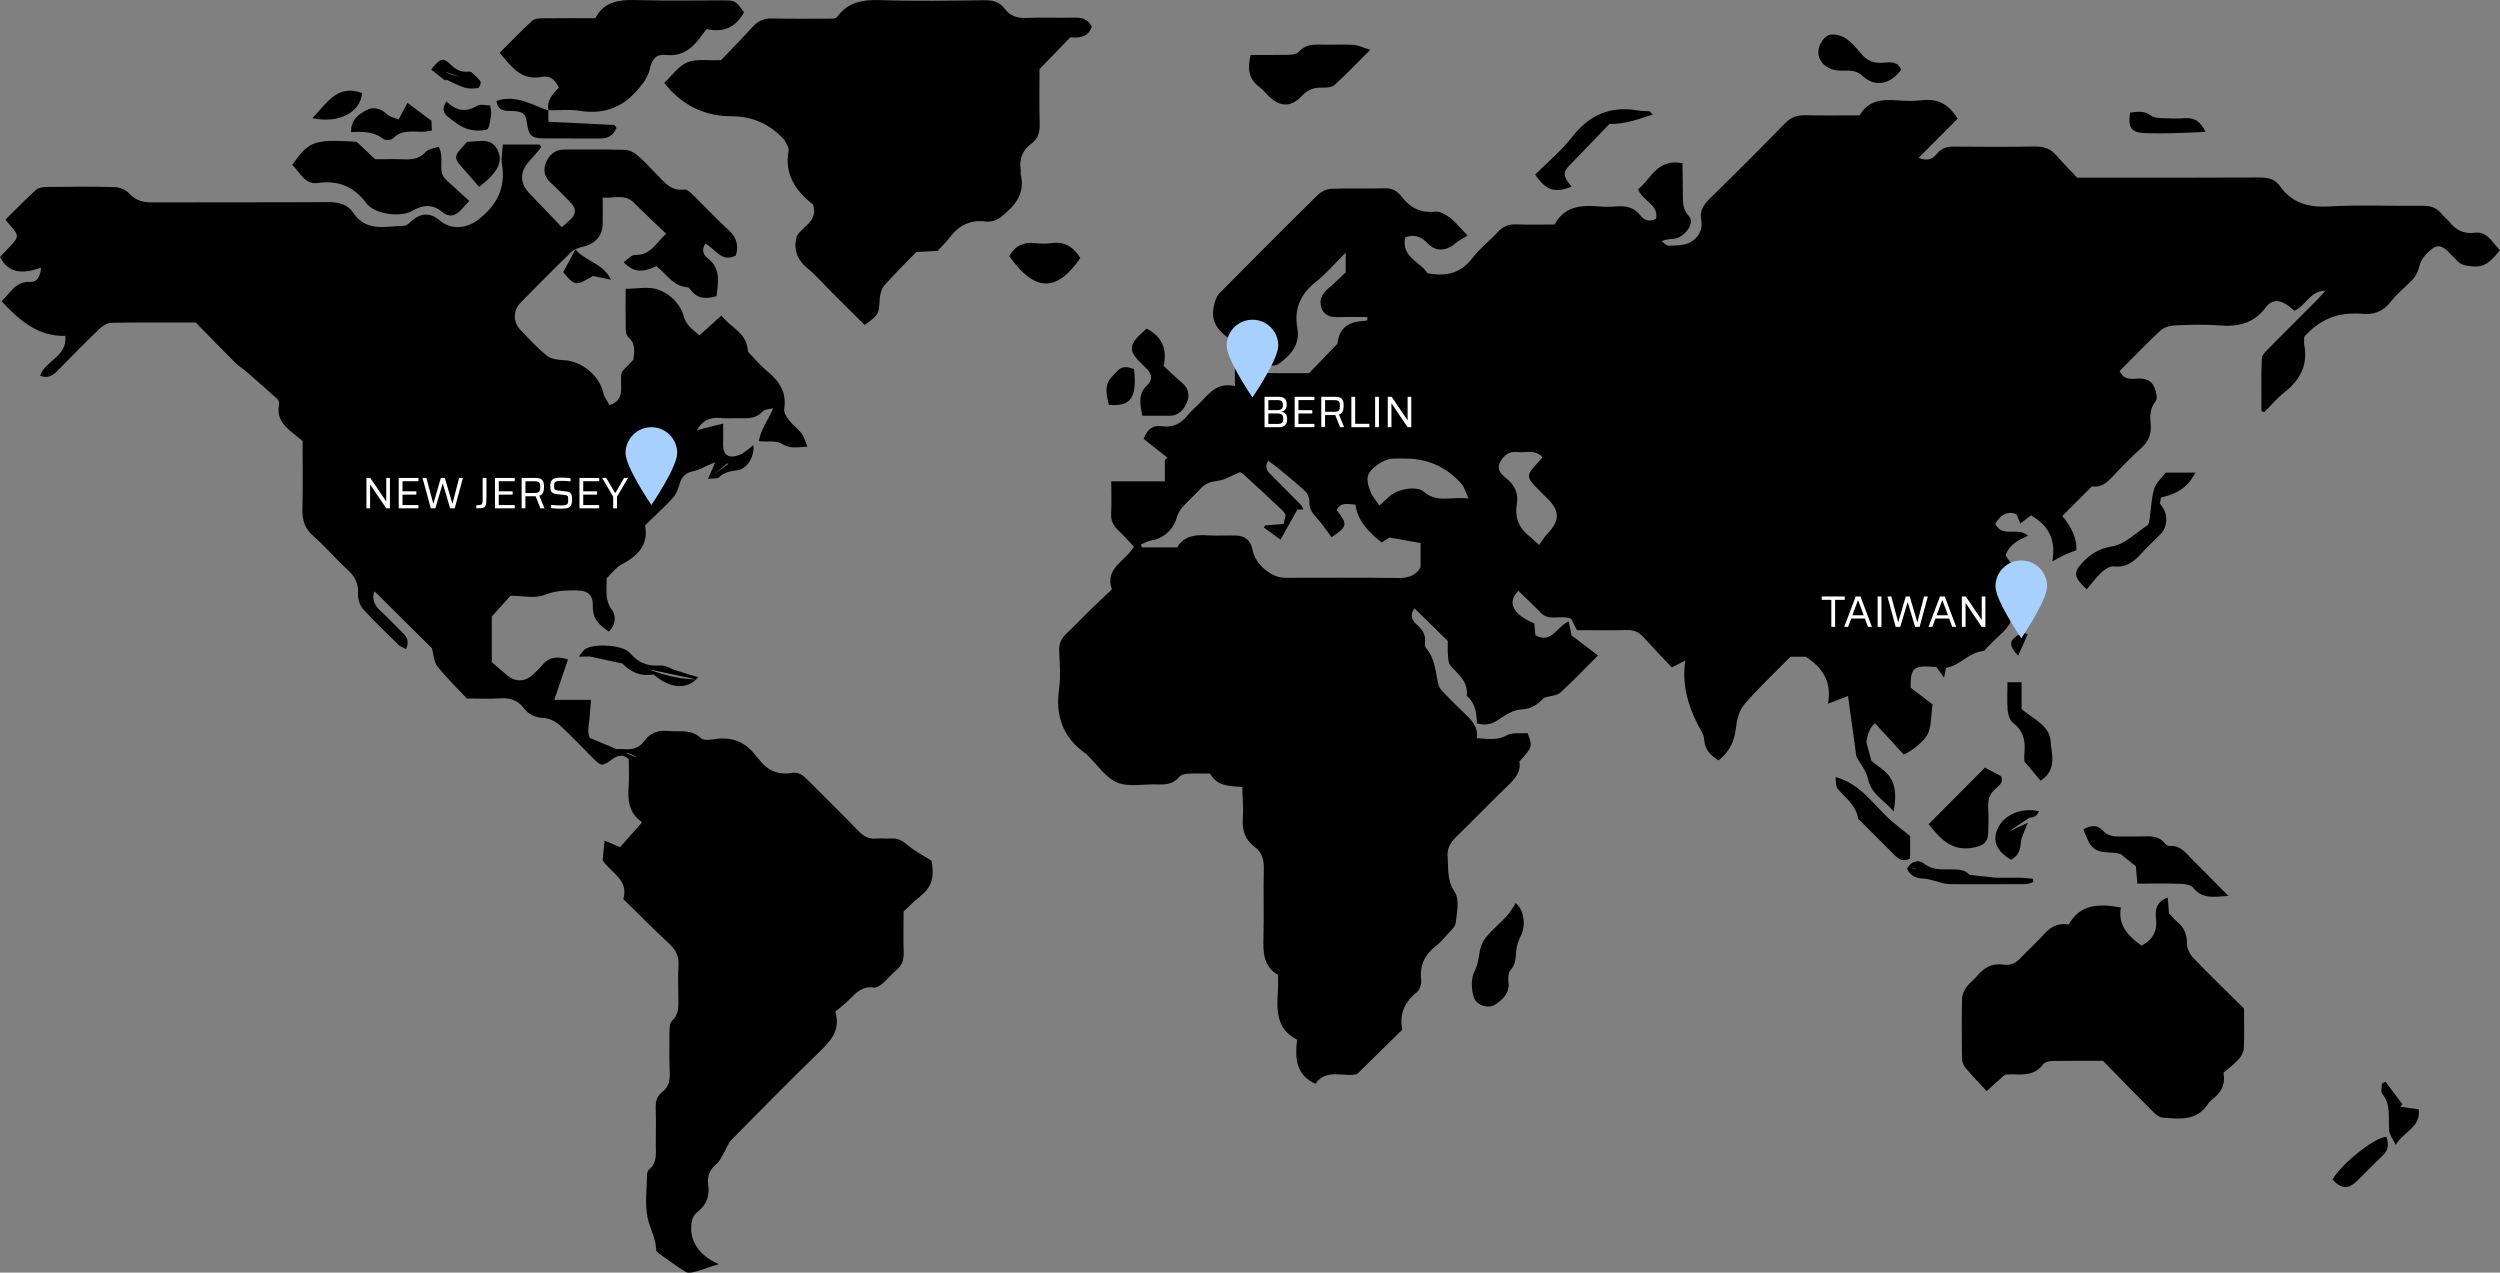 <svg xmlns="http://www.w3.org/2000/svg" id="Map" viewBox="0 0 957.46 487.39"><rect x="0" y="0" width="957.46" height="487.39" fill="#808080" stroke="none"/><defs><style>      .cls-1, .cls-2, .cls-3 {        stroke-width: 0px;      }      .cls-2 {        fill: #a7d0ff;      }      .cls-3 {        fill: #fff;      }    </style></defs><path class="cls-1" d="m776.59,242.98c-1.15,2.56-2.31,5.12-3.69,8.17-4.07-4.54-3.47-6.23,1.93-8.93.59.25,1.17.5,1.76.75Zm51-116.48c1.28-1.19,3.51-1.79,5.33-1.87,5.65-.24,11.35-.46,16.97,0,7.24.6,13.24-.72,17.9-6.95,2.38-3.18,5.57-2.92,8.73-.46.77.6,1.53,1.23,2.19,1.77,4.29-1.67,5.67-7.47,11.93-7.67-1.66,1.8-2.61,2.92-3.64,3.95-5.99,6.02-12.04,11.99-17.99,18.05-1.13,1.15-2.71,2.59-2.77,3.96-.29,6.71-.13,13.45-.13,20.17.35.13.7.26,1.05.39,2.56-2.54,4.9-5.34,7.71-7.56,5.93-4.68,9.08-10.32,7.65-18.06-.21-1.12-.03-2.32-.03-3.21q7.88-9.03,19.2-8.92c.83,0,1.68-.06,2.5.04,4.63.59,8.35-.63,11.37-4.5,2.24-2.87,5.08-5.27,7.72-7.81,1.83-1.76,2.79-3.66,3.43-6.29.61-2.52,3-5.06,5.28-6.6,2.37-1.6,4.69.27,6.43,2.28.65.75,1.5,1.35,2.1,2.13,1.71,2.21,4.02,2.46,6.63,2.7,5.01.45,7.45-2.79,10.3-6.23-2.99-2.85-4.69-7.31-9.79-6.68-4.07.5-7.05-.97-9.51-4.08-.92-1.17-2.21-2.05-3.13-3.22-1.94-2.49-4.42-3.05-7.46-3.01-11.82.14-23.67-.45-35.45.24-7.98.47-14.29-1.23-18.98-7.86-1.92-2.71-4.62-3.24-7.84-3.23-21.14.12-42.29.06-63.43.06-1.99,0-3.97,0-6.34,0-2.59-2.75-5.32-5.45-7.81-8.36-2.23-2.61-4.81-3.63-8.27-3.57-10.32.18-20.65.15-30.97.04-2.69-.03-4.89.54-6.59,2.68-1.71,2.15-3.83,2.99-7.12,1.64,5.19-5.2,10.17-10.2,14.96-15-3.38-5.73-7.79-7.77-13.73-7.06-3.12.37-6.33.26-9.48.02-5.74-.44-11.03.03-14.29,5.76-7.04,0-13.86.11-20.68-.05-3.19-.07-5.62.74-7.95,3.13-9.52,9.79-19.19,19.44-28.96,28.99-2.35,2.3-3.7,4.7-3.1,7.9.76,4.09-1.22,7.07-4.36,8.73-2.28,1.21-5.33,1.11-8.05,1.23-.88.04-1.82-1.1-2.73-1.7,1.96-.95,3.48-.76,4.93-.99,4.12-.66,7.86-6.16,5.61-8.52-2.57-2.7-2.4-5.64-2.43-8.77-.04-3.9-.09-7.81-.14-11.65-9.81-1.85-12.08,6.23-17.02,10.02,1.75,4.61,8,5.7,6.91,11.28-2.56,1.3-4.58.65-5.99-1.24-2.41-3.22-5.62-3.76-9.29-3.48-2.15.16-4.34.19-6.49,0-6.93-.61-13.36-.07-17.07,6.92-5.22,0-10.04.12-14.85-.04-2.9-.1-5.06.87-7.01,2.99-3.16,3.42-6.94,6.34-9.75,10.02-4.43,5.8-10.04,7.01-17.13,5.68-2.67-4.42-10.27-6.19-8.43-13.8,3.83-1.31,6.31.08,8.73,2.57,2.91,3,6.97,2.73,10.15,0,1.38-1.19,3.07-2,4.95-3.2-3.02-3.12-4.67-5.25-6.74-6.81-1.59-1.2-3.81-2.51-5.59-2.33-5.57.59-9.61-1.4-12.9-5.71-1.54-2.02-3.48-3.32-6.36-3.24-6.82.19-13.66-.08-20.47.18-1.77.07-3.91.99-5.18,2.23-12.71,12.49-25.31,25.1-37.81,37.81-1.24,1.26-1.8,3.39-2.19,5.23-1.34,6.26,2.45,9.81,7.2,13.06,2.39-2.08,4.7-4.08,7.75-6.71,1.58,2.98,3.35,5.23,3.96,7.76.63,2.59.14,5.46.14,8.09,5.08.52,4.95.35,7.62-1.8,4.05-3.27,6.3-7.11,5.34-12.49-1.33-7.42,1.39-13.05,7.3-17.68,3.84-3.02,7.03-6.86,11.23-11.05v7.59c-2.04,1.89-4.29,4.12-6.69,6.17-2.37,2.03-3.66,4.43-2.56,7.47,1.17,3.22,3.94,3.59,6.97,3.48,3.52-.13,7.04-.03,10.56-.03,0,.42.02.84.03,1.26-.55.09-1.09.24-1.65.27q-9.02.4-9.82,8.69c-3.69,3.84-7.27,7.55-10.85,11.27-5.66,0-11.15.08-16.64-.03-3.9-.08-4.8-1.14-5-5.21-.09-1.77-.17-3.55-.25-5.3-4.53.12-6.28,1.61-6.46,5.4-.15,3.11-.03,6.23-.03,10.1-7.09-1.66-10.12,3.22-13.86,6.86-1.43,1.4-2.97,2.71-4.21,4.26-2.59,3.25-5.7,4.85-9.96,4.24-3.08-.44-5.43.76-6.95,4.84,2.93,2.32,6.05,4.8,9.17,7.28-.35.25-.69.5-1.04.75v8.24h-20.53c0,4.53.13,8.52-.05,12.49-.11,2.57.76,4.42,2.6,6.14,2.14,1.99,4.05,4.23,6.13,6.43-3.4,5.63-11.26,8.22-8.46,16.32-3.13,2.97-6.05,5.7-8.9,8.49-2.86,2.79-5.57,5.74-8.51,8.45-1.98,1.83-2.87,3.82-2.76,6.56.19,4.83.63,9.74-.04,14.48-1.49,10.51,1.48,18.85,10.27,24.96.27.19.47.47.71.7,3.71,3.58,6.86,8.5,11.29,10.34,4.43,1.84,10.14.51,15.29.72,3.27.13,6.23-.08,8.52-2.93.6-.75,2.03-1.11,3.1-1.17,2.81-.16,5.64-.05,8.69-.05,2.48,4.73,7.12,4.85,12.28,5.09.11,4.31.48,8.24.23,12.14-.29,4.51.84,8.15,4.56,10.87,2.81,2.05,3.54,4.86,3.46,8.29-.2,8.66.11,17.34-.12,26-.15,5.83-.21,11.41,5.56,14.71,0,2.22.1,4.05-.02,5.88-.49,7.49-.74,14.85,7.32,18.92-.81,7.15-.48,13.5,7.03,16.89,4.31-6.09,11.03-2.37,15.94-3.7,5.98-5.87,11.55-11.34,17.34-17.02-1.2-5.79.74-10.46,5.5-14.25,1.17-.93,1.92-3.29,1.73-4.86-.67-5.56,1.39-9.63,5.66-12.95,1.57-1.22,2.92-2.74,4.22-4.25,1.28-1.47,3.19-3.01,3.37-4.69.44-3.93,1.49-8.97-.39-11.72-3.04-4.43-2.36-8.74-2.74-13.25-.28-3.31.98-5.63,3.3-7.87,6.71-6.48,13.15-13.23,19.87-19.7,2.75-2.65,5.02-5.29,4.32-9.16,5.08-5.6,5.09-5.64,3.15-10.86-2.64.22-5.88-.36-8.1.88-3.79,2.11-7.31,1.18-11.31,1.08.51-4.62-2.32-7.23-5.12-9.89-2.54-2.41-5.02-4.87-7.44-7.4-.89-.93-1.9-2.02-2.19-3.2-1.17-4.87-1.2-10.08-4.81-14.14-.37-.42-.4-1.29-.33-1.92.36-2.96-.92-5.08-3.09-6.93-2.16-1.83-2.7-3.97-.93-6.27,4.25,4.17,8.37,8.2,12.75,12.5,0,1.48-.11,3.32.04,5.13.12,1.44.11,3.24.94,4.21,2.99,3.47,7.01,6.27,6.26,11.71,3.41,2.7,3.79,6.65,3.91,10.53,3.08.72,5.39.49,7.87-1.2,2.78-1.88,6.04-4.07,9.16-4.17,4.29-.14,6.67-2.42,8.77-4.51,2.48-.73,4.82-.74,6.13-1.92,4.78-4.32,9.22-9.03,14.44-14.24-3.54-2.69-6.58-5-10.13-7.7-.23-1.12-.62-3.09-1.09-5.4-4.62,2.19-6.67,8.81-12.75,5.33-.15-1.62-.29-3.09-.42-4.48-8.22-3.47-10.58-8.13-6.08-12.5,2.82,2.76,5.74,5.46,8.47,8.34,3.3,3.5,7.73.66,11.75,2.4.63,1.25,1.41,2.8,2.19,4.33,6.55,0,12.88.1,19.2-.05,2.55-.06,4.44.71,6.14,2.58,3.67,4.05,7.46,7.98,10.98,11.73,2.01-1.03,3.11-1.59,5.19-2.65-1.39,9.29,1.04,16.98,4.68,24.39.93,1.89,2.43,3.79,2.52,5.74.2,4.07,2.5,6.16,5.49,8.13,4.24-3.29,6.12-7.32,6.69-12.41.35-3.14,1.25-6.79,3.23-9.06,5.65-6.52,11.98-12.45,17.67-18.24h5.82c6.44,4.14,10.05,9.45,8.55,17.99,3.11-1.19,5.13-1.97,7.66-2.94,1.08,7.84,2.15,15.56,3.2,23.18,1.53,2.84,3.85,5.57,4.49,8.65,1.22,5.9,6.11,7.94,9.79,12.38,1.33-7.3.71-12.72-4.92-16.6-2.31-1.59-4.38-3.54-5.61-4.54q-.55-9.46,3.39-12.63c3.58,3.9,7.2,7.85,10.97,11.95,2.16-.72,7.96-4.78,9.4-8.21,1.27-3.03,1.07-6.68,1.64-11.01-3-2.28-6.05-4.61-8.38-6.38-.05-7.84,1.18-8.66,9.89-7.86.84,1.14,1.67,2.27,2.94,4.01.35-1.8.54-2.81.72-3.73,5.52-.86,8.8-6.04,14.29-6.41.51-.03.96-.87,1.43-1.34,1.42-1.41,2.8-2.85,4.27-4.21,3.09-2.86,6.21-5.65,5.24-10.57-.14-.7.32-1.61.72-2.29,3.67-6.29,3.28-10.43-1.51-15.89-.63-.72-1.07-1.61-1.59-2.43,1.43-4.05,4.75-5.8,8.59-7.42-3.8-3.68-10.09,1.04-12.57-4.69,1.92-2.97,4.24-5.04,8.1-3.61.53,1.23,1,2.33,1.53,3.59,1.65-1.27,2.93-2.26,4.08-3.15,6.45,3.8,9.7,9.08,8.15,17.66,2.41-1.29,3.6-2.01,4.86-2.58,1.45-.65,2.95-1.18,4.33-1.71q.5-6-5.37-13.12c3.75-3.74,7.5-7.48,11.38-11.35,3.28.59,5.51-1.23,7.66-3.51,3.55-3.75,7.14-7.48,10.97-10.93,2.82-2.54,4.17-5.29,3.83-9.15-.27-3.06-.43-6.11,1.9-8.97.88-1.08.15-4.11-.71-5.82-1.19-2.38-3.65-3.08-6.4-2.87-2.43.18-5.11.53-6.67-2.93,5.31-5.31,10.38-10.61,15.73-15.59Zm-390.26,83.15c-.12-.38-.25-.76-.37-1.13,1.29-.52,2.54-1.3,3.88-1.51,4.63-.71,8.52-4.15,9.75-8.54.42-1.51,1.23-3.06,2.26-4.23,2.2-2.49,4.74-4.68,6.98-7.14,1.8-1.97,3.82-2.63,6.49-2.94,2.72-.32,5.29-1.99,8.62-3.35.17.12,1.14.7,1.95,1.44,4.28,3.92,8.56,7.84,12.77,11.85,1.73,1.64,4.17,3.19,1.93,6.56-2.23.18-4.65.37-7.08.57-.15.27-.31.55-.46.82,2.01,1.46,4.02,2.92,6.37,4.63,2.14-3.83,4.1-7.33,6.46-11.54-.12,0,.92,0,2.24,0-.31-.74-.37-1.26-.67-1.56-3.74-3.8-7.52-7.55-11.26-11.34-1.36-1.38-3.18-2.65-1.55-5.8,1.31.96,2.56,1.77,3.71,2.72,3.54,2.93,7.13,5.81,10.49,8.94.95.88,1.69,2.57,1.61,3.84-.16,2.83,1.15,4.61,2.93,6.53,2.08,2.24,3.76,4.86,5.59,7.28,6.11-4.07,6.26-4.93,1.97-10.4,1.45-3.17,4.18-2.28,7.14-2.1.93,6.27,5,10.5,10.04,14.48,1.11-.67,2.33-1.4,3.09-1.87,4.06.73,7.72,1.38,11.85,2.12v9.28c-1.68,2.97-4.49,4.15-8.43,4.1-14.48-.2-28.96-.07-43.43-.08-5.41,0-11.43-5.16-12.46-10.59-.69-3.62-2.74-5.5-6.41-5.6-3.66-.1-7.33.17-10.98-.07-4.74-.32-8.97.26-11.5,4.62h-13.53Zm87.67-21.09c-.77-1.86-1.5-4.08-1.19-5.97.5-3.01,6.21-6.86,9.37-6.95,1.66-.05,3.32-.02,4.98-.02q12.97,0,21.58,9.69c1.05,1.19,1.46,2.95,2.73,5.63-6.65-.87-12.15,1.81-17.21-2.64-2.66-2.35-10.09-.99-12.87,1.6-.96.89-1.94,1.77-4.09,3.72-1.17-1.74-2.57-3.26-3.31-5.06Zm61.14,17.13c-4.22-3.14-6.12-7.21-5.22-12.5.71-4.15-.74-7.43-4.05-10.01-1.88-1.46-3.73-3.32-2.48-5.91,1.28-2.63,3.41-4.56,6.72-4.14,3.11.4,6.6-1.2,9.68,1.97-1.15,1.3-2.2,2.5-3.26,3.69-2.65,2.98-2.65,4.17.17,7.17,1.71,1.81,3.53,3.52,5.28,5.3,4.38,4.42,4.32,8.26-.04,12.8-1.26,1.31-2.22,2.9-3.54,4.66-1.81-1.68-2.48-2.44-3.27-3.02Zm-233.8,137.6c5.55-4.01,5.19-9.39,4.43-13.65-3.67-2.33-6.56-3.77-8.94-5.81-2.02-1.74-3.91-2.92-6.64-2.7-1.82.15-3.68-.16-5.49.03-2.93.3-4.96-.87-6.96-2.95-6.36-6.59-12.95-12.96-19.38-19.48-1.71-1.73-3.42-3.16-6.05-2.71-5.48.93-9.69-1.08-12.88-5.51-.19-.27-.5-.45-.69-.72-3.96-5.47-9.19-7.78-15.95-6.72-1.76.28-4.33.6-5.33-.36-3.82-3.65-8.37-2.32-12.7-2.76-3.86-.39-6.81.82-9.06,3.89-1.86,2.52-4.32,3.38-7.4,3.08-2.14-.21-4.38.25-6.47-.13-1.83-.33-3.74-1.11-5.23-2.22-3.24-2.4-2.2-5.91-1.86-9.19.24-2.21.37-4.44.61-7.35h-14.08c1.91-5.61,3.57-10.5,5.26-15.47-4.54-1.46-7.61-.72-10.1,2.42-1.03,1.3-2.29,2.42-3.52,3.54-2.97,2.73-6.76,2.7-9.79.03-2.12-1.87-4.28-3.68-5.78-4.98v-17.45c2.63-2.92,4.85-5.38,7.17-7.96,4.51,0,9.29,1.17,13.02-.31,4.12-1.63,7.99-1.77,12.07-1.75,4.65.02,6.57,1.7,6.46,6.26-.12,4.75,2.59,7.15,6.1,9.52,2.86-2.63,2.76-6.33,1.23-8.32-2.98-3.89-1.9-7.85-2.08-12.05,1.91-1.81,3.57-4.13,5.82-5.36,5.97-3.25,10.33-7.23,8.94-14.97,3.54-3.45,7.12-6.7,10.4-10.23,1.25-1.35,2.17-3.24,2.63-5.04.86-3.4,2.41-4.9,5.92-5.57,1.67-.32,3.22-1.32,4.82-2.01.92-.39,1.85-.78,3.11-1.3-.99,2.25-1.72,3.91-2.8,6.37,2.09-.25,3.56.03,4.17-.57,2.07-2.01,4.45-2.4,7.18-2.76,3.69-.49,6.62-5.39,5.99-9.61-1.26,1.11-2.2,2.37-3.46,2.96-1.67.78-3.68,1.65-5.37,1.38-2.21-.34-2.79-2.53-2.72-4.72.07-2.26.02-4.52.02-7.86-4.06,1.01-7.05,1.76-10.05,2.51,1.99-3.58,4.91-5.05,9.03-4.64,2.8.28,5.66-.02,8.48.08,2.92.11,5.51-.23,7.71-2.6.82-.89,2.64-.85,4.01-1.23-1.88,4.54-4.73,7.91-5.51,12.64,3.33.29,6.66-.35,8.75.97,3.12,1.97,5.85,1.41,9.86,1.09-.87-2.04-1.26-3.76-2.23-5.02-1.4-1.84-3.39-3.23-4.81-5.06-.95-1.22-2.08-2.98-1.86-4.29,1.03-6.42-1.91-10.76-6.56-14.54-2.06-1.67-3.82-3.72-5.66-5.64-.68-.71-1.67-1.53-1.72-2.35-.47-6.84-6.74-8.77-10.1-13.29-3.07,2.76-5.61,5.05-8.42,7.57-2.77-2.33-5.04-3.82-6.05-7.37-1.4-4.88-5.34-8.67-10.03-10.21-3.56-1.17-7.81-.23-12.19-.23,0,5.67-.05,10.8.05,15.93.02.91.42,2.1,1.07,2.68,2.86,2.54,2.22,5.62,1.85,8.53-5.47,5.95-4.72,3.36-4.68,11.01.02,2.97-.8,5.14-4.41,6.42-.81-1.48-2.04-2.89-2.38-4.49-1.43-6.8-8.35-12.51-15.36-12.76-2.17-.08-4.78-.47-6.36-1.75-3.61-2.91-6.78-6.39-10-9.76-3.03-3.19-2.99-7.47.08-10.6,6.3-6.42,12.62-12.82,19.09-19.07,1.19-1.15,3.03-1.93,4.69-2.26,4.32-.84,7.44-4.03,7.55-8.38.09-3.28.02-6.57.02-10.44,4.48.42,8.42-1.55,11.88,1.92,3.98,4.01,8.15,7.83,12.42,11.92-3.87,3.61-6.02,8.34-11.94,8.13-1.37-.05-2.82,1.77-4.3,2.78,3.56,3.84,6.92,4.16,12.52,1.53,3.77,2.89,6.36,7.73,11.95,8.09.51.03,1.02.82,1.44,1.33,2.62,3.24,5.89,3.13,9.63,2.06.65-5.44,1.72-10.69-3.5-14.65-1.71-1.3-2.22-3.18-.79-5.47,3.8,1.83,6.07,7.44,11.7,4.55,1.05-3.68.45-6.78-2.7-9.64-4.68-4.25-8.97-8.93-13.51-13.34-1.03-1-2.53-2.45-3.62-2.3-5.04.7-7.51-2.8-10.41-5.7-2.47-2.47-4.8-5.12-7.45-7.38-1.28-1.09-3.14-2.06-4.77-2.1-7.82-.22-15.65-.1-23.47-.11-3.51,0-5.7,2.3-6.82,5.01-1.07,2.58-.72,5.47,1.82,7.71,2.74,2.41,5.21,5.14,7.79,7.75,2,2.03,1.96,4.11,0,6.12-.91.93-1.96,1.74-3.54,3.13-4.23-4.44-8.34-8.78-12.49-13.08-3.64-3.78-3.61-8.32.05-12.21,1.62-1.72,3.1-3.58,4.64-5.37-.22-.33-.44-.67-.66-1h-14.1c-.16,2.69-.75,5.19-.36,7.53,1.52,9-1.86,15.57-8.85,21.09-4.62,3.65-10.63,4.24-15.1.36-3.27-2.84-6.88-2.83-10.23-.05-1.01.84-2.12,2.17-3.2,2.19-6.9.1-14.46,2.58-19.51-4.9-2.39-3.55-5.88-4.19-10-4.16-22.31.15-44.62.02-66.93.12-3.52.02-6.36-.62-8.88-3.39-1.27-1.4-3.66-2.42-5.57-2.48-8.65-.26-17.31-.15-25.97-.05-1.42.02-3.22.22-4.18,1.08-4.04,3.65-7.82,7.58-11.75,11.47.94,1.09,1.46,1.72,2,2.34,3.22,3.64,3.2,4.31-.18,7.84-1.34,1.4-2.66,2.81-3.85,4.06,2.93,6.03,8.39,6.85,15.69,4.08-.24,3.34-1.54,5.61-4.09,5.49-5.8-.29-7.62,4.24-11.02,7.4,6.9,7.42,13.8,13.49,24.38,13.28.95,7.88-7.74,9.45-9.63,15.23,2.95,1.22,4.88-.05,6.76-1.98,5.23-5.37,10.49-10.71,15.9-15.9,1.21-1.17,3.04-2.34,4.61-2.37,10.65-.21,21.3-.11,32.33-.11,5.06,5.16,10.15,10.41,15.33,15.59,1.15,1.15,2.62,1.98,3.86,3.06,4.09,3.54,8.17,7.09,12.16,10.74.49.45.68,1.6.54,2.33-.91,4.62,1.58,7.57,4.79,10.21,1.54,1.27,3.1,2.52,4.24,3.44,0,9.27.18,17.6-.07,25.92-.13,4.27.86,7.56,4.21,10.51,4.62,4.06,8.63,8.8,13.17,12.97,2.78,2.55,4.16,5.24,3.93,9.1-.11,1.92.6,4.41,1.86,5.8,4.35,4.82,9.07,9.29,13.72,13.83.72.7,1.81,1.03,2.78,1.55,1.35-2.76.47-4.52-1.24-6.18-2.87-2.78-5.55-5.76-8.52-8.43-2.49-2.23-3.33-4.66-2.35-7.52,7.42,7.34,14.83,14.67,22.02,21.78.68,2.41.73,5.23,2.11,6.97,3.61,4.53,7.81,8.59,11.31,12.33,4.99,0,8.83.2,12.63-.06,3.78-.26,6.83.63,9.16,3.75,1.9,2.55,4.42,3.6,7.71,3.78,2.07.11,4.43,1.28,6.01,2.7,4.32,3.9,8.28,8.2,12.42,12.31,3.64,3.62,3.7,3.66,7.86.7,1.97-1.41,3.8-1.91,6.2-.03,0,3.43.22,7.09-.05,10.71-.39,5.22.17,9.94,4.83,13.26.2.15.19.6.16.51-2.86,3.23-5.58,6.29-8.26,9.31-2.06-.87-3.51-1.49-5.91-2.51-.32,3.03-.59,5.52-.8,7.52,3.39,5.02,10.05,7.4,7.96,14.87,5.88,5.76,11.62,11.56,17.58,17.12,2.49,2.33,3.8,4.73,3.55,8.25-.3,4.14-.07,8.33-.06,12.49,0,3.14.37,6.22-2.44,8.76-.96.88-.95,3.09-.97,4.7-.08,5.16-.07,10.33.11,15.49.1,2.85-.48,5.24-2.84,7.03-2.03,1.54-2.62,3.63-2.54,6.16.15,4.66.05,9.33.04,14-.01,3.46.6,7.06-2.69,9.67-.52.41-.68,1.51-.69,2.29-.06,5.33-.84,10.83.2,15.95.84,4.16,3.27,8.05,3.32,12.55,0,.39.52.87.91,1.15,3.46,2.45,6.85,5.01,10.47,7.2.92.56,2.61.14,3.85-.18,2.03-.51,3.98-1.32,5.97-1.98.92-.3,1.85-.56,2.77-.84-8.08-3.5-11.74-9.67-10.25-16.72.25-1.19,1.08-2.53,2.04-3.25,3.57-2.69,4.75-6.2,4.16-10.48-.44-3.22.55-5.76,3.12-7.89,1.2-.99,1.94-2.58,2.77-3.97,1.06-1.77,1.67-3.94,3.07-5.36,10.85-11.05,21.76-22.06,32.85-32.88,4.51-4.4,9.13-8.48,6.87-16.18,1.85-1.57,3.77-2.95,5.38-4.62,2.59-2.68,5.04-5.23,9.34-4.58,1.04.16,2.47-.8,3.41-1.6,1.9-1.62,3.48-3.6,5.38-5.21,2.1-1.79,2.75-3.92,2.67-6.61-.15-4.99-.04-9.99-.04-15.7,1.94-1.78,3.98-4.03,6.38-5.77Zm-47.26-252.69c-1.19,4.85.1,8.83,4.21,12.19,3.34,2.72,6.17,6.06,9.24,9.11,4.23,4.21,8.46,8.4,12.63,12.55,5.52-4.01,5.39-4.02,5.76-9.95.11-1.82.72-3.98,1.88-5.3,3.95-4.48,8.25-8.66,12.16-12.69,2.89-.15,5.2-.27,8.15-.42,1.42-1.58,3.22-3.34,4.74-5.31,3.52-4.57,7.88-6.71,13.78-5.94,1.75.23,4.06-.45,5.46-1.54,5.22-4.1,9.66-8.77,7.86-16.36-.15-.63.07-1.34-.03-1.99-.67-4.18.74-7.47,4.13-9.96,2.51-1.84,3.21-4.31,3.13-7.4-.2-7.31-.06-14.64-.06-21.1,4.22-4.37,7.9-8.18,11.78-12.2,3.38.32,6.8.1,8.22-4.01-1.37-2.96-3.69-3.59-6.6-3.52-6.15.13-12.32-.14-18.46.11-3.46.14-6.19-.71-8.24-3.5-1.97-2.67-4.6-3.32-7.84-3.28-13.31.15-26.63.42-39.92-.05-6.77-.24-12.41.81-16.54,6.55-.17.23-.58.28-1.18.54-7.69,0-15.67.13-23.65-.07-3.11-.08-5.34.89-7.4,3.17-4.11,4.56-8.44,8.92-12.13,12.79-5.1.23-9.47-.57-12.93.86-3.39,1.4-5.84,5.07-8.84,7.87,1.05,1.23,1.64,2.01,2.32,2.71q9.58,10.07,23.45,10.07,11.98,0,19.99,8.81c.11.12.28.22.34.36.56,1.33,1.76,2.79,1.54,3.98-1.66,9.02,2.58,15.26,9.16,20.51.12.1.2.26.3.39,1.75,6.46-4.29,8.03-6.41,12.01Zm507.22,256.97c-8.44-1.56-15.67-1.38-20,6.52-4.36-.78-7.08,1.01-9.56,3.8-2.75,3.11-5.95,5.83-8.75,8.9-1.85,2.03-3.93,3.06-6.6,2.65-4.44-.68-7.66,1.18-10.36,4.52-1.14,1.42-2.76,2.47-3.8,3.95-.89,1.27-1.75,2.89-1.79,4.38-.18,7.66-.14,15.32-.02,22.99.02,1.22.5,2.68,1.27,3.61,2.54,3.04,5.31,5.89,8.16,8.99,2.8-2.51,4.88-4.38,6.99-6.27,1.17-.06,2.33-.22,3.48-.16,4.25.22,8.26.1,11.18-3.84.63-.85,2.33-1.24,3.55-1.27,6.31-.12,12.63-.06,19.36-.06,6.22,6.35,12.47,12.81,18.82,19.16,1.12,1.12,2.61,2.49,4.02,2.6,6.41.49,13.11,1.44,17.4-5.3.44-.69,1.1-1.25,1.75-1.78,2.99-2.42,5.08-5.25,4.13-10.08,1.83-1.59,4.01-3.19,5.8-5.14,1.03-1.12,1.94-2.79,2.01-4.26.25-4.98.09-9.98.09-15.2-6.5-6.45-13.09-12.81-19.42-19.41-1.34-1.39-2.46-3.67-2.45-5.53.01-3.49-1.04-6.08-3.68-8.25-1.26-1.04-2.28-2.37-3.2-3.35-.16-2.17-.3-3.97-.45-5.97-4.2,1.41-4.94,4.53-4.51,8.01.59,4.7-1.14,8.02-5.53,10.41-5.22-3.75-9.18-7.95-7.91-14.65ZM210.02,42.25c3.99.03,8.07-.46,11.96.18,10.3,1.7,18.01-2.04,23.96-10.23.19-.27.55-.43.69-.72.77-1.58,1.83-3.11,2.18-4.79.83-3.96,2.33-6.04,6.15-5.64,5.48.56,9.25-1.64,12.4-5.67,1.13-1.45,2.24-2.93,3.24-4.24,7.03,1.53,11.4-1.08,14.35-6.44-3.33-4.54-3.33-4.55-8.5-4.56-10.32-.01-20.64.22-30.95-.08-7.04-.2-13.75-.3-17.49,6.91-6.98,0-13.46-.05-19.95.04-1.43.02-3.28.07-4.2.91-4.27,3.9-8.27,8.08-12.49,12.28,4.49,5.37,8.24,10.77,16.12,9.25,3.22-.62,5.25,1.17,6.54,4.16-2.54,2.45-4.71,4.98-3.95,8.74l-.07-.11Zm-88.14,27.83c8.1-1.19,14.13,1.75,18.78,8.19.1.13.24.23.35.35,3.61,3.54,12.67,4.66,17.04,2.07,3.9-2.31,7.66-2.62,11.34.53,2.23,1.9,4.56,1.71,6.66-.3,1.06-1.01,1.99-2.15,3.66-3.97-3.07-2.8-6.02-5.45-8.92-8.16-3.55-3.33-.28-8.09-2.8-12.58-1.62.6-3.82.75-4.91,1.94-2.3,2.52-4.92,3-8.04,2.88-3.81-.15-7.63-.04-11.35-.04-2.56-2.41-4.97-4.68-7.13-6.71-16.42-.94-18.12-.33-24.66,8.89,3.01,2.76,4.73,7.68,9.99,6.91Zm360.37-36.85c1.32.97,2.37,2.33,3.55,3.49,4.4,4.32,8.61,4.48,12.82,0,2.28-2.43,4.73-3.3,7.93-3.17,1.55.07,3.6-.12,4.63-1.06,4.38-3.99,8.47-8.3,13.59-13.41-2.9-.89-4.64-1.78-6.43-1.89-3.97-.24-7.97,0-11.96-.1-3.38-.08-6.54-.08-9.08,2.86-.77.89-2.7,1.01-4.12,1.05-4.63.12-9.26.05-14.2.05-1.27,5.21-.82,9.18,3.27,12.18Zm357.55,296.14c-2.54-2.51-4.65-5.78-8.99-5.38-.53.05-1.3-.46-1.66-.94-2.1-2.76-5.01-2.84-8.08-2.73-2.98.1-5.97-.04-8.96.04-2.57.07-4.89-.2-6.78-2.3-1.92-2.13-4.24-2.14-7.46-.41.78,1.78,1.36,3.54,2.26,5.11,2.95,5.16,8.27,2.94,12.11,4.38,2.06,1.65,4.13,3.3,5.76,4.61.22,2.47.37,4.25.58,6.66,5.61,0,11.04-.12,16.46.07,1.69.06,4.03.39,4.91,1.51,3.41,4.31,7.76,3.59,13.47,3.1-5.05-5.09-9.31-9.44-13.64-13.72Zm-101.17-13.71c4.28,5.32,8.73,10.63,17.27,8.94,3.61-.72,5.42-1.92,5.56-5.59.13-3.31.17-6.64-.02-9.94-.17-2.87.56-5.12,2.84-6.98,1.51-1.23,3.15-2.64,2.09-4.84-2.15-1.15-4.15-2.21-6.15-3.28-7.19,7.23-14.28,14.35-21.58,21.69Zm-161.63,35.24c-2.6,2.8-5.59,5.26-8.01,8.2-1.25,1.51-2.04,3.68-2.33,5.66-.37,2.59-.76,4.88-2.01,7.4-1.3,2.62-1.13,6.53-.3,9.51.99,3.55,5.9,4.89,8.66,2.85,2.67-1.97,5.16-4.18,4.7-8.18-.18-1.57-.14-3.73.77-4.74,2.05-2.25,1.96-4.73,2.2-7.39.18-2.01.88-4.09,1.81-5.91,2-3.88,1.17-9.8-1.95-12.38-1.31,1.87-2.26,3.59-3.55,4.98Zm227.86-131.74c1.24-1.14,3.2-2.4,4.68-2.23,4.79.55,7.79-1.82,10.67-5.07,2.31-2.61,4.97-4.91,7.38-7.44,2.47-2.61,2.73-7.08.72-10.01-.62-.9-1.24-1.82-2.42-3.56,6.61-1.07,11.78-3.54,14.92-9.86h-11.38c-1.51,2.05-3.72,3.93-4.42,6.27-1.11,3.72-1.19,7.75-1.76,11.65-.12.78-.26,1.89-.79,2.24-4.43,2.93-8.69,7.32-13.52,8.11-4.98.81-8.15,2.83-11.26,6.07-3.69,3.84-3.62,5.66,1.51,10.39,1.99-2.34,3.65-4.67,5.7-6.55Zm-365.73-93.32c-1.2,1.13-2.46,2.19-3.57,3.39-2.83,3.03-2.75,5.47.19,8.59,1.14,1.2,2.35,2.34,3.52,3.52,1.96,1.98,2.18,4.21.15,6.1-3.66,3.4-2.86,7.29-1.91,11.78,3.68,0,7.13.02,10.59,0,3.3-.03,5.26-2.38,6.37-4.84,1.15-2.56.93-5.5-1.65-7.68-2.4-2.03-4.66-4.24-7.16-6.53,1.45-6.84-.8-11.31-6.52-14.32Zm192.51-83.22c-1.48-.14-3-.06-4.46-.32-10.48-1.83-18.5,1.72-25.07,10.15-4.14,5.32-9.47,9.71-14.2,14.45,4.36,6.13,7.55,7.13,14.01,4.57-1.81-2.35-4.28-4.59-1.22-7.72,5.45-5.59,10.83-11.24,15.65-16.26,6.55.03,11.31-1.93,16.65-3.66-.91-.82-1.12-1.18-1.36-1.21Zm153.71,241.32c-.4-6.12-6.5-8.47-11.12-12.38v-10.26h-5.4c0,3.85-.22,7.35.09,10.81.15,1.66.84,3.82,2.06,4.75,3.96,3,4.8,6.87,4.35,11.42-.14,1.47-.02,2.97-.02,3.34,2.45,2.9,4.25,5.04,6.22,7.38,6.46-4.27,4.13-10.21,3.82-15.06ZM413.76,98.83c-2.54-4.11-5.9-6.46-11.04-5.72-2.11.3-4.33.22-6.46-.01-4.24-.47-7.44.96-9.73,4.99,9.78,13.87,18.19,13.82,27.23.74Zm289.97,203.11c2.88,3.69,7.16,6.36,7.89,11.54.04.27.44.48.67.72,4.46,4.45,8.94,8.89,13.37,13.37,1.65,1.66,3.37,2.58,5.88,1.2v-8.6c-2.69-2.17-5.02-3.92-7.2-5.83-6.69-5.84-11.48-14.05-21.35-16.74.24,1.62-.02,3.38.73,4.35ZM210.09,42.36c-6.41-2.2-12.5-6.25-19.93-3.73.47,3.98,3.2,3.82,5.9,3.89,4.35.12,5.32,1.02,5.83,5,.54,4.25,1.72,5.42,6.07,5.47,7.32.09,14.64-.03,21.95.05,3.01.03,5-1.22,6.19-4.02-.34-.45-.62-1.14-.93-1.16-8.22-.44-16.45-.8-25.15-1.21v-4.41l.07.11Zm511.22-18.35c-3.65.36-6.37-.78-8.69-3.62-1.78-2.18-3.71-4.44-6.06-5.88-1.74-1.07-4.6-1.74-6.3-1.01-1.72.73-3.37,3.25-3.74,5.24-.85,4.46,2.79,7.96,7.7,8.28,3.05.2,6.15-.65,8.93,1.93,4.93,4.58,10.81,3.51,14.96-2.29-1.33-3.26-4.23-2.89-6.8-2.64ZM148.06,43.66c-2.37-2.37-5.34-2.77-7.74-1.47-2.8,1.52-5.98,3.54-5.86,8.39,4.43-.18,8.7-.27,12.3,2.63.76.61,3.09.48,3.76-.21,3.71-3.84,8.36-2.2,12.65-2.61.63-.06,1.24-.25,2.23-.45-.07-1.54-.13-2.93-.17-3.68-3.31-2.48-6.03-4.51-9.18-6.87-1.04,1.95-1.93,3.62-3.39,6.35-1.61-.69-3.51-.98-4.6-2.08Zm84.69,207.88c1.56.09,3.68.32,4.51,1.33,3.56,4.33,7.88,6.37,13.05,5.41,6.11,5.5,12.97,6.07,17.09,1.07-1.71-.51-3.13-.92-4.54-1.36-1.52-.47-3.03-.95-4.54-1.45-1.8-.59-3.65-1.81-5.39-1.67-4.86.39-8.55-1.07-11.73-4.83-2.63-3.11-13.87-3.75-17.19-1.37-.62.44-1.02,1.18-2.37,2.8,4.52,0,7.82-.13,11.11.06Zm-42.09-193.87c-2.42-5.28-7.19-3.37-11.79-3.37-.94,1.08-2.04,2.33-3.12,3.58-1.42,1.64-1.4,3.23.06,4.87,2.63,2.96,5.22,5.97,7.72,8.84,7.15-5.62,9.15-9.53,7.14-13.91Zm646.28-12.4c-2.98.19-5.99.14-8.98-.01-1.44-.07-3.17-.2-4.22-1.01-2.6-2.02-5.24-1.43-7.93-1.12-.96,5.76.51,7.71,5.82,7.87,3.33.1,6.66.09,9.98.02,4.11-.09,8.21-.3,13.09-.49-2.04-4.18-4.35-5.48-7.75-5.26Zm56.36,406.46c3.44,3.72,6,3.88,9.47.49,3.2-3.12,6.27-6.37,9.53-9.41,2.21-2.06,2.8-4.32,1.64-7.44-4.59.23-17,10.19-20.64,16.36Zm-156.74-115.25c2.51.12,4.97,1.16,7.46,1.74.96.22,1.95.4,2.93.4,9.64.03,19.27.04,28.91-.02.94,0,1.88-.52,2.82-.79-.02-.41-.04-.83-.06-1.24-1.53-.14-3.07-.38-4.6-.4-5.15-.05-10.3.04-15.45-.07-1.42-.03-3.35-.1-4.15-.97-2.14-2.32-4.68-2.15-7.34-2.16-3.59-.01-7.05.32-10.33-2.31-1.87-1.5-4.84-.97-6.4,2.08,1.4,2.84,3.43,3.6,6.21,3.74Zm28.26-18.52c-1.71,4.43.01,8.1,5.33,11.31,2.65-1.32,3.56-3.43,3.78-6.42.17-2.33,1.54-4.58,2.71-7.77-2.67,1.25-4.42,2.07-6.66,3.12.01-4.18,2.16-4.96,5.08-5.03,2.2-.05,4.76.51,5.79-2.53-7.18-1.47-13.83,1.61-16.03,7.31Zm147.43,97.05c0,1.31-.55,3.07.09,3.85,3.54,4.34,2.23,9.4,2.67,14.23.14,1.5,1.31,2.91,2.52,5.41,3.17-5.32,9.69-6.77,8.79-13.63-2.59-.38-4.81-.7-7.03-1.03.26-.32.52-.63.78-.95-2.16-2.88-4.32-5.76-6.48-8.64-.44.25-.88.51-1.33.76ZM425.65,144.5c-2.92,3.24-1.78,6.97-.99,10.54,8.45.76,10.82-2.68,9.67-13.67-4.61-1.81-5.67-.21-8.68,3.13ZM171.54,44.72c2.18,1.68,4.39,3.6,6.92,4.47,2.47.86,5.5,1.11,7.96.45,1.01-.27,1.31-3.63,1.67-5.63.19-1.06-.2-2.23-.36-3.63-1.84,0-3.82-.61-4.97.11-4.33,2.67-8.07,1.98-11.8-1.65-1.8,2.72-1.15,4.54.58,5.88Zm-32.89-9.1c-9.48-3.47-13.47,3.88-19.03,9.65,10.32,2.15,18.47-2.25,19.03-9.65Zm88.44,70.08c2.19.45,4.13.86,6.94,1.44-3.18-6.44-9.59-6.91-13.66-11.6-1.72,3.2-3.14,5.84-4.69,8.71,4.59,5.34,4.73,5.35,11.41,1.46Zm-56.06-75.17c2.29,1.03,4.52,2.29,6.9,3.01,1.6.49,3.46.42,5.14.17.48-.07,1.3-1.99,1.01-2.42-.94-1.39-2.28-2.52-3.56-3.66-.3-.27-.97-.22-1.45-.18-2.7.26-4.63-.93-6.54-2.79-2.85-2.77-4.03-2.42-7.38,1.99,1.71,1.34,3.5,2.76,5.3,4.17.19-.1.38-.2.57-.3Zm676.35,310.16c1.83.67,3.66,1.33,5.49,2m13.99-185c.67-1.83,1.33-3.67,2-5.5m-136.86,180.5c.5,0,1.03-.11,1.49.02,9.97,2.77,20.09,4.5,30.47,4.51,5,0,9.99.31,14.99.47m61.94-156c-2,.83-4,1.67-5.99,2.5m-6.49,2.5c-4.17,2.63-3.26,6.28-2,10m-113.39,81c-1.95,7.14-.12,13.27,5,18.5m5,8c.67,1.83,1.33,3.67,2,5.5m-92.91-266.5c-5.66.67-11.32,1.33-16.98,2m-34.47,306.5c1.67-2.15.17-4.04-.5-6m-313.69-85.5c-4.48-.05-8.67-.84-13.09-2.14-6.18-1.82-11.24-4.66-16.58-8.03-3.86-2.44-9.58-1.52-14.28.68m607.39,93c-.64,2.64-3.12,4.94-1.5,8M15.71,143.19c5.47-2.06,8.78-6.47,11.99-11m681.32,171c-2-1.83-4-3.67-5.99-5.5M140.58,231.19c2.66,3,5.31,6.01,8,9,1.97,2.19,3.99,4.34,5.99,6.5m280.72-40c.5,3,1,6,1.5,9m54.45-13.5c3.76-2.1,2.86-5.31,2-8.5m287.71,117c-2.81.47-5.62.94-9.41,1.57-1.36,1.71-4.99,3.15-4.07,7.43M229.99,232.69c-.25-1.83-.5-3.67-.75-5.5m3.75,14.5c-1-2.83-2-5.67-3-8.5m9.49-132.5c3.42-.19,7.01.4,9.99-2m518.98,108c2-.67,4-1.33,5.99-2m-551.95,76.5c2.32,2.97,4.65,5.94,6.87,8.78,5.32-1.2,10.07-3.41,14.61.22M171.05,39.69c.75,4.21,4.06,4.94,7.49,5.5m2.5-14c-3.95-2.32-9.21-1.57-12.57-5.43-.43-.5-1.92-.07-2.92-.07m38.96,18.5c-2.84-3.06-6.17-4.69-10.5-4.07-1.1.16-2.32-.59-3.49-.93m728.77,388.5c-2.16-4.33-4.33-8.67-6.49-13M273.45,181.69c1.64-1.37,3.28-2.73,5-4.17,5.73,1.27,8.29-2.17,9.99-6.83M152.07,47.94c1.17-.25,2.33-.5,3.5-.75m77.92,59c-1-.5-1.97-1.07-3-1.48-1.81-.72-3.66-1.35-5.49-2.02m304.2,97.5v7.5m-35.46-174c.17,2,.33,4,.5,6m-3.5-6c-.17,2-.33,4-.5,6m-7.99,278.5c-2,.17-4,.33-5.99.5M222,103.19c-.33-2.17-.67-4.33-1-6.5m356.14,178c-.17-2-.33-4-.5-6m11.49-201.5c2.16.17,4.33.33,6.49.5m-438.06-28c.33,2.17.67,4.33,1,6.5m602.4,247.5v6m-266.23-107c1.83.67,3.66,1.33,5.49,2m12.99,5.25c-2.87,1.15-1.74,3.69-2,5.75"></path><g><path class="cls-3" d="m484.3,163.61v-11.64h5.41c.77,0,1.38.12,1.83.36.45.24.77.57.96,1.01.19.43.29.96.29,1.56,0,.5-.07.93-.2,1.31-.14.38-.35.68-.63.92-.29.24-.67.41-1.14.51v.07c.58.1,1.01.29,1.32.55s.51.59.63.99c.11.39.17.83.17,1.3,0,.41-.05.79-.14,1.17s-.26.7-.49.98c-.23.28-.56.5-.99.67s-.98.25-1.66.25h-5.35Zm1.46-6.53h3.48c.47,0,.87-.07,1.18-.2.31-.14.54-.35.69-.63.15-.29.23-.65.23-1.07,0-.47-.06-.85-.18-1.13-.12-.28-.33-.49-.63-.62-.3-.13-.73-.19-1.29-.19h-3.48v3.86Zm0,5.28h3.55c.55,0,.99-.06,1.3-.19s.54-.34.67-.64.19-.69.19-1.16-.07-.88-.21-1.18c-.14-.3-.37-.51-.69-.64-.32-.13-.74-.19-1.27-.19h-3.55v4.01Z"></path><path class="cls-3" d="m495.83,163.61v-11.64h7.56v1.25h-6.11v3.87h5.31v1.27h-5.31v3.99h6.11v1.25h-7.56Z"></path><path class="cls-3" d="m506.03,163.61v-11.64h5.35c.73,0,1.32.09,1.75.26.43.17.76.42.96.74.21.32.35.7.41,1.12.07.43.1.89.1,1.37,0,.42-.04.85-.11,1.29-.07.45-.24.85-.49,1.21-.25.36-.65.63-1.19.79l1.96,4.84h-1.56l-1.93-4.89.41.2c-.08.02-.17.04-.29.05-.11.01-.26.02-.46.02h-3.47v4.62h-1.46Zm1.46-5.89h3.26c.56,0,1.01-.04,1.33-.13.32-.09.56-.23.71-.42.15-.19.25-.43.3-.7s.07-.61.07-.99-.02-.71-.06-.99c-.04-.28-.13-.51-.27-.69-.14-.19-.37-.33-.68-.42-.31-.1-.74-.14-1.28-.14h-3.38v4.5Z"></path><path class="cls-3" d="m517.55,163.61v-11.64h1.46v10.35h5.43v1.29h-6.88Z"></path><path class="cls-3" d="m526.65,163.61v-11.64h1.46v11.64h-1.46Z"></path><path class="cls-3" d="m531.49,163.61v-11.64h1.49l6.04,8.91h.07v-8.91h1.4v11.64h-1.4l-6.12-9.08h-.07v9.08h-1.4Z"></path></g><g><path class="cls-3" d="m140.33,194.69v-11.64h1.49l6.04,8.91h.07v-8.91h1.4v11.64h-1.4l-6.12-9.08h-.07v9.08h-1.4Z"></path><path class="cls-3" d="m152.7,194.69v-11.64h7.56v1.25h-6.11v3.87h5.31v1.27h-5.31v3.99h6.11v1.25h-7.56Z"></path><path class="cls-3" d="m164.98,194.69l-3.16-11.64h1.49l2.59,9.74h.1l2.84-9.74h1.52l2.86,9.74h.1l2.52-9.74h1.46l-3.16,11.64h-1.73l-2.81-9.42h-.07l-2.81,9.42h-1.74Z"></path><path class="cls-3" d="m182.44,194.69v-1.2c.61-.01,1.08-.04,1.4-.1.33-.06.56-.18.71-.36.15-.19.23-.49.26-.9.03-.41.04-.98.04-1.72v-7.36h1.45v6.9c0,.9-.02,1.65-.05,2.24-.03.59-.11,1.05-.24,1.39-.12.33-.32.58-.6.74s-.65.26-1.13.3-1.1.07-1.85.07Z"></path><path class="cls-3" d="m189.57,194.69v-11.64h7.56v1.25h-6.11v3.87h5.31v1.27h-5.31v3.99h6.11v1.25h-7.56Z"></path><path class="cls-3" d="m199.78,194.69v-11.64h5.35c.73,0,1.32.09,1.75.26.43.17.76.42.96.74.21.32.35.7.41,1.12.07.43.1.89.1,1.37,0,.42-.04.85-.11,1.29-.07.45-.24.85-.49,1.21-.25.36-.65.63-1.19.79l1.96,4.84h-1.56l-1.93-4.89.41.2c-.08.02-.17.04-.29.05-.11.01-.26.02-.46.02h-3.47v4.62h-1.46Zm1.46-5.89h3.26c.56,0,1.01-.04,1.33-.13.32-.09.56-.23.71-.42.15-.19.25-.43.3-.7s.07-.61.07-.99-.02-.71-.06-.99c-.04-.28-.13-.51-.27-.69-.14-.19-.37-.33-.68-.42-.31-.1-.74-.14-1.28-.14h-3.38v4.5Z"></path><path class="cls-3" d="m215.17,194.83c-.42,0-.87-.01-1.37-.03-.5-.02-.98-.05-1.45-.08-.47-.03-.89-.07-1.28-.12v-1.23c.41.03.83.07,1.28.1.45.03.88.06,1.3.08.42.02.78.03,1.07.03.6,0,1.08-.03,1.44-.08.36-.05.67-.15.91-.3.17-.1.29-.24.37-.41s.13-.37.14-.59c.02-.23.03-.47.03-.73,0-.38-.01-.69-.03-.93-.02-.24-.08-.42-.18-.55-.1-.13-.25-.23-.46-.29-.21-.06-.5-.11-.86-.14l-2.89-.32c-.54-.07-.98-.18-1.3-.35-.33-.16-.57-.37-.74-.62-.16-.25-.27-.56-.33-.91s-.08-.75-.08-1.19c0-.71.09-1.28.28-1.71.19-.43.46-.76.82-.98.36-.23.8-.38,1.31-.45.51-.07,1.1-.11,1.77-.11.43,0,.87.01,1.32.03s.88.05,1.28.09c.4.04.73.09.99.14v1.2c-.29-.04-.63-.08-1.01-.12-.38-.03-.78-.06-1.18-.08s-.78-.03-1.14-.03c-.62,0-1.12.03-1.51.08s-.69.16-.91.3c-.25.15-.4.35-.47.62-.06.26-.09.58-.09.96,0,.44.03.78.09,1.02.06.24.2.41.41.51s.52.17.94.21l2.82.32c.41.03.76.09,1.07.16s.58.19.8.36c.23.17.39.41.51.73.07.16.12.33.15.52.03.19.06.4.08.63.02.23.03.49.03.77,0,.64-.06,1.18-.19,1.6s-.3.76-.52,1.01c-.23.25-.5.43-.83.56s-.69.2-1.09.24c-.4.03-.83.05-1.29.05Z"></path><path class="cls-3" d="m221.92,194.69v-11.64h7.56v1.25h-6.11v3.87h5.31v1.27h-5.31v3.99h6.11v1.25h-7.56Z"></path><path class="cls-3" d="m234.84,194.69v-4.45l-4.21-7.19h1.56l3.37,5.73h.12l3.33-5.73h1.52l-4.23,7.19v4.45h-1.46Z"></path></g><path class="cls-2" d="m489.56,132.33c0,5.46-9.89,19.89-9.89,19.89,0,0-9.89-14.43-9.89-19.89s4.43-9.89,9.89-9.89,9.89,4.43,9.89,9.89Z"></path><path class="cls-2" d="m784.01,224.54c0,5.46-9.89,19.89-9.89,19.89,0,0-9.89-14.43-9.89-19.89s4.43-9.89,9.89-9.89,9.89,4.43,9.89,9.89Z"></path><path class="cls-2" d="m259.36,173.5c0,5.46-9.89,19.89-9.89,19.89,0,0-9.89-14.43-9.89-19.89s4.43-9.89,9.89-9.89,9.89,4.43,9.89,9.89Z"></path><g><path class="cls-3" d="m701.37,240.08v-10.35h-3.67v-1.29h8.81v1.29h-3.69v10.35h-1.46Z"></path><path class="cls-3" d="m706.31,240.08l4.4-11.64h1.83l4.38,11.64h-1.51l-1.2-3.18h-5.23l-1.2,3.18h-1.47Zm3.11-4.45h4.35l-2.13-5.7h-.08l-2.13,5.7Z"></path><path class="cls-3" d="m719.1,240.08v-11.64h1.46v11.64h-1.46Z"></path><path class="cls-3" d="m726.02,240.08l-3.16-11.64h1.49l2.59,9.74h.1l2.84-9.74h1.52l2.86,9.74h.1l2.52-9.74h1.46l-3.16,11.64h-1.73l-2.81-9.42h-.07l-2.81,9.42h-1.74Z"></path><path class="cls-3" d="m738.58,240.08l4.4-11.64h1.83l4.38,11.64h-1.51l-1.2-3.18h-5.23l-1.2,3.18h-1.47Zm3.11-4.45h4.35l-2.13-5.7h-.08l-2.13,5.7Z"></path><path class="cls-3" d="m751.37,240.08v-11.64h1.49l6.04,8.91h.07v-8.91h1.4v11.64h-1.4l-6.12-9.08h-.07v9.08h-1.4Z"></path></g></svg>